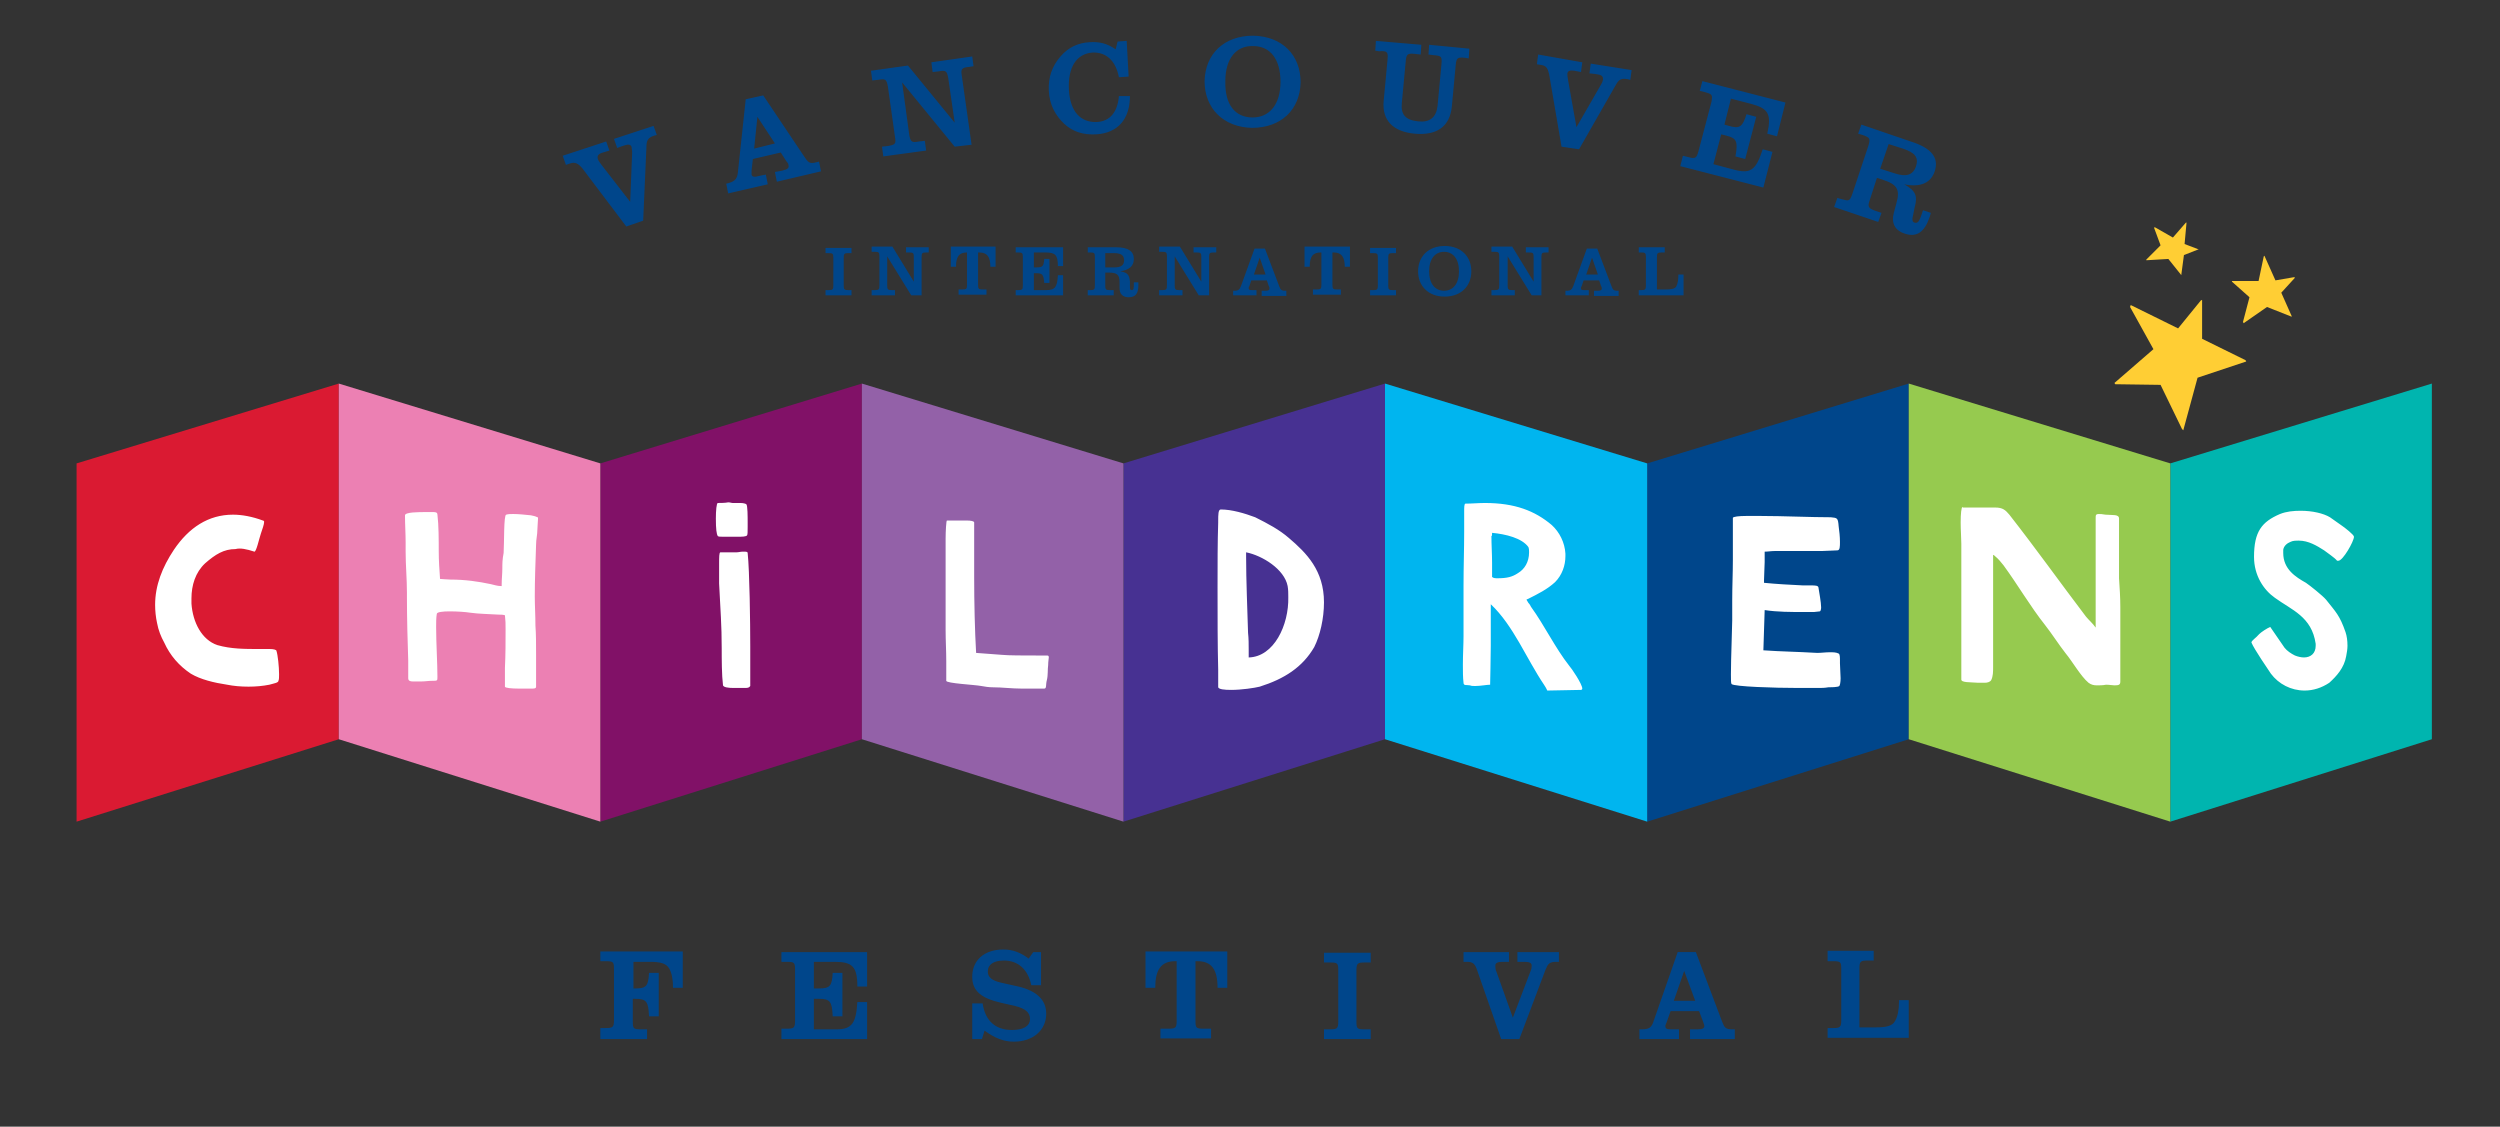 <?xml version="1.0" encoding="UTF-8"?> <svg xmlns="http://www.w3.org/2000/svg" xml:space="preserve" viewBox="0 0 385.2 173.6"><rect x="0" y="0" width="385.2" height="173.6" fill="#333333" stroke="none"/> <path fill="#da1a32" d="m11.8 71.4 40.4-12.3v54.8l-40.4 12.7V71.4z"></path> <path fill="#811167" d="m92.5 71.4 40.3-12.3v54.8l-40.3 12.7V71.4z"></path> <path fill="#473192" d="m173.1 71.4 40.3-12.3v54.8l-40.3 12.7V71.4z"></path> <path fill="#00468b" d="m253.8 71.4 40.3-12.3v54.8l-40.3 12.7V71.4z"></path> <path fill="#00b5af" d="m334.4 71.4 40.3-12.3v54.8l-40.3 12.7V71.4z"></path> <path fill="#ec80b3" d="M92.5 71.4 52.2 59.1v54.8l40.3 12.7V71.4z"></path> <path fill="#9361a8" d="m173.1 71.4-40.3-12.3v54.8l40.3 12.7V71.4z"></path> <path fill="#00b5ef" d="m253.8 71.4-40.4-12.3v54.8l40.4 12.7V71.4z"></path> <path fill="#96ca4f" d="m334.4 71.4-40.3-12.3v54.8l40.3 12.7V71.4z"></path> <path fill="#fff" d="M39.2 85c.3 0 .7-1.9 1-2.8.2-.6.5-1.4.5-1.8 0-.1-.1-.2-.2-.2-1.6-.6-3.2-.9-4.6-.9-3.8 0-6.8 2-9.1 5.4-1.8 2.7-2.9 5.5-2.9 8.5 0 .9.1 1.9.3 2.8.2 1.1.6 2.1 1.1 3 .9 2 2.3 3.6 4.1 4.8 1.5.9 3.6 1.4 5.6 1.7 1 .2 2.1.3 3.3.3 1.1 0 2.2-.1 3.2-.3.7-.2 1.4-.3 1.4-.6.1-.2.1-.6.1-1 0-1.2-.2-3-.4-3.6 0-.2-.5-.3-1-.3H40c-2.3 0-4.4 0-6.5-.6-2.4-.8-3.8-3.5-4-6.4v-.8c0-2 .6-4 2.1-5.4 1.6-1.4 2.9-2.2 4.7-2.2.7-.2 1.7 0 2.9.4zm38.2 2.6c0 .8-.1 1.6-.1 2.4v.3h-.1c-.6 0-1.1-.2-1.6-.3-1.9-.4-3.9-.7-6.2-.7-.3 0-1.6-.1-1.6-.1-.1-1.4-.2-2.8-.2-4.3 0-1.6 0-4-.2-5.6 0-.3-.2-.4-.6-.4h-1.1c-1.2 0-3.3 0-3.3.5 0 1.4.1 2.8.1 4.2V85c0 2.1.2 4.2.2 6.3v.8c0 2.9.1 7 .2 9.7v2.7c0 .4.3.5.7.5h1.3c.6 0 1.1-.1 1.7-.1.8 0 .8 0 .8-.6 0-2.1-.2-5.2-.2-7.7 0-.7 0-1.4.1-2 0-.3.9-.4 2-.4 1.2 0 2.5.1 3.1.2 1.4.2 2.9.2 4.4.3.3 0 .7 0 1 .1.1.9.1 1.2.1 2.2 0 1.9 0 3.9-.1 5.9v2.9c0 .2 1 .3 2.1.3h2c.4 0 .7 0 .7-.3v-4.9c0-1.6 0-3.2-.1-4.5 0-1.6-.1-3.1-.1-4.5 0-2.6.1-5 .2-8 0-.8.2-1.5.2-2.3 0-.5.1-1.3.1-1.7 0-.2 0-.2-.1-.2-.4-.2-.6-.2-1-.3-1-.1-1.9-.2-2.7-.2-.4 0-.8 0-1.1.1-.4 0-.3 4.4-.4 5.9-.2 1-.2 1.7-.2 2.4zm33.2-10.1c-.2 0-.3 1.2-.3 2.4 0 1.6.1 2.4.3 2.7.1.1.4.1.8.1h2.3c.6 0 1.2 0 1.4-.2.1-.1.1-.6.1-1.3v-.6c0-1 0-2.7-.2-2.9-.1-.1-.5-.2-.9-.2h-1.2c-.2 0-.4-.1-.7-.1-.4.1-1.4.1-1.6.1zm2.9 7.6H111c-.2 0-.2.8-.2 1.7v3.1c.2 4.2.4 6.3.4 10 0 1.6 0 4.1.2 5.7.1.3.8.4 1.6.4h1.6c.6 0 .8 0 1-.3v-6.1c0-3.6-.1-11.6-.4-14.4 0-.2-.3-.2-.5-.2h-.3c-.3 0-.6.1-.9.1zm74.6-6.6c-.4 0-.4.8-.4 1.8v.2c-.1 3-.1 6.5-.1 10 0 4.4 0 8.9.1 12.7v2.7c.1.3.9.4 2 .4 1.6 0 3.6-.3 4.4-.5 3.8-1.2 6.6-3 8.4-6.1.9-1.8 1.5-4.4 1.5-6.9 0-4.9-2.7-7.6-5.4-9.9-1.5-1.3-3.2-2.2-5.2-3.2-1.6-.6-3.6-1.2-5.3-1.2zm4.3 22.8v-1.1c0-.9 0-1.8-.1-2.7-.1-3.6-.3-8-.3-11.8v-.6c2.5.5 5.9 2.6 6.4 5.2.1.6.1 1.1.1 1.7.1 4.3-2.2 9.2-6.1 9.3zm-42.3-20.8c0-.2-.5-.3-1.2-.3h-3c-.1 0-.2 1.6-.2 2.8v14.1c0 1.6.1 3.1.1 4.8v3c0 .4 4.4.6 5.4.8.5.1 1.2.2 1.8.2 1.4 0 2.9.2 4.4.2h3.5c.4 0 .2-.6.4-1.3.2-.8.1-1.7.2-2.3 0-.6.1-1 .1-1.2 0-.3-.1-.3-.4-.3h-1.6c-1.8 0-4.2 0-5.2-.1-1.2-.1-2.8-.2-4-.3-.2-3.4-.3-7.8-.3-11.7v-8.4zm79.8 1.6c2.1.2 4.6.8 5.6 2.2.1.3.1.5.1.8 0 1.5-.7 2.6-1.7 3.2-.9.6-1.7.8-3.2.8-.2 0-.6 0-.8-.2v-2.2c0-1.3-.1-2.8-.1-4.1.1 0 .1-.2.1-.5zm-4.1-4.5c-.2 0-.2.6-.2 1.2v3.1c0 2.8-.1 5.4-.1 8.3V98c0 1.3-.1 2.9-.1 4.4 0 1 0 2 .1 2.8 0 .5.5.3 1 .4.2.1.5.1.8.1.8 0 1.8-.2 2.3-.2 0 0 .1-4.6.1-6v-6.4c3.5 3.3 5.5 8.4 8.2 12.4.4.6.5.9.5.9.8 0 4.4-.1 5.2-.1.1 0 .2-.1.2-.2 0-.7-1.7-3.2-2-3.5-2.2-2.8-3.8-6.2-5.9-9.1-.1-.2-.2-.4-.4-.6-.1-.2-.2-.3-.3-.5 0 0 .1-.1.2-.1 1.6-.8 3-1.5 4.2-2.6 1.1-1.1 1.6-2.6 1.6-4v-.4c-.1-1.7-.9-3.3-2.1-4.4-2.6-2.2-5.7-3.4-10.3-3.4-1 0-2 .1-3 .1zm45.6 1.9H269c-1 0-2 .1-2 .3v6.5c0 2-.1 4-.1 6.2v3.1c0 1.1-.2 5.8-.2 8.3 0 .8 0 1.4.1 1.5.4.4 6.6.6 10.2.6h3.3c.4 0 .8 0 1.4-.1.3 0 1.5 0 1.7-.2.1-.1.2-.6.2-1.2 0-.7-.1-1.6-.1-2.3v-.4c0-.5 0-1-.2-1.1-.4-.2-.8-.2-1.4-.2-.6 0-1.3.1-1.9.1-3.4-.2-5.5-.2-8.3-.4.1-2.3.1-3.9.2-6.2 1.9.3 4.1.3 6 .3h1.6c.1 0 .8-.1.9-.1.1 0 .2-.3.2-.6 0-.8-.3-2.3-.4-3 0-.4-.5-.4-1.2-.4h-1.2c-2-.1-4-.2-6-.4v-.4c0-.8.1-2 .1-2.8V85c.5 0 1-.1 1.6-.1h7.2c.6 0 1.9-.1 2.4-.1.4 0 .4-.6.4-1.3 0-.8-.1-1.7-.2-2.4-.1-1.3-.2-1.3-1.2-1.4-3.1 0-7.4-.2-10.7-.2zm31-1.4c-.2 0-.3 1.1-.3 2.4 0 1.2.1 2.4.1 3.3v20.9c0 .5 1.4.4 2.6.5h1c.4 0 .8-.1 1-.4.3-.6.3-1.3.3-2.1V85.5c.1 0 .2.1.3.2.5.4.9.9 1.3 1.4 2.2 3 4.1 6.3 6.4 9.2 1.1 1.4 2.1 3 3.2 4.4 1 1.2 2.3 3.5 3.5 4.5.4.3.8.4 1.3.4.4 0 .9 0 1.4-.1.5 0 1 .1 1.3.1.7 0 .9-.1.9-.6V93.6c0-1.5-.1-3-.2-4.5v-9.2c0-.7-1-.5-2.1-.6-.5-.1-.8-.1-1-.1-.5 0-.5.2-.5.6v16.9c-.4-.6-1.1-1.2-1.5-1.7-4.1-5.4-7.5-10.2-11.8-15.7-.6-.7-1-1.1-2.2-1.1h-5v-.1zm54.4 21.1v.3c0 1.2-.8 1.8-1.8 1.8-.4 0-.9-.1-1.4-.3-.6-.3-1.2-.7-1.6-1.2-.4-.6-2.2-3.2-2.2-3.2-.5.2-1.4.8-1.7 1.1-.5.6-1.2 1-1.2 1.3.4 1 2.6 4.2 3 4.8 1.2 1.6 3.1 2.6 5.2 2.6 1.3 0 2.6-.4 3.8-1.2 1.1-1 2.3-2.3 2.6-4.1.1-.5.2-1.1.2-1.6 0-.8-.1-1.5-.3-2.1-.9-2.6-1.5-3.1-3-5-.5-.6-2.5-2.2-3.1-2.6-1.6-.9-3.5-2.1-3.5-4.6v-.5c.1-.6.6-1 1.1-1.2.4-.2.8-.2 1.3-.2 1.5 0 2.8.8 3.9 1.5.5.4 1.6 1.1 2 1.6h.2c.7 0 2.4-3 2.4-3.7 0-.3-1.4-1.4-2-1.8-.6-.4-1.1-.8-1.7-1.2-1-.6-2.7-1-4.5-1-1.1 0-2.2.1-3.2.5-2.8 1.2-4 2.7-4 6.6 0 2.9 1.5 5.1 3.2 6.3 2.6 1.9 5.7 2.9 6.3 7.1z"></path> <path fill="#ffce34" d="m331.8 53.8-3.6-6.5.1-.3 7.3 3.6 3.5-4.3.2-.1v6l6.7 3.3.1.2-7.5 2.5-2.2 8.1-.2-.2-3.3-6.8-7-.1-.1-.2zM348 43.3l.8-3.8.1-.1 1.7 3.8 2.9-.5.1.1-2.1 2.3 1.6 3.6v.1l-3.8-1.5-3.6 2.5-.1-.2 1-3.8-2.7-2.4v-.1zm-13.2-6.7 2-2.3h.1l-.3 3.3 2.1.8h.1l-2.3.9-.4 3v.1l-2-2.5-3.4.2V40l2.2-2.2-1-2.7.1-.1z"></path> <path fill="#00468b" d="M127.2 45.5h4v-.8h-.5c-.6 0-.7-.1-.7-.7v-4.3c0-.6.1-.7.7-.7h.5v-.8h-4v.8h.5c.6 0 .7.1.7.7V44c0 .6-.1.7-.7.7h-.5v.8zm14.8 0v-5.9c0-.6.1-.7.7-.7h.4v-.8h-3.5v.8h.5c.6 0 .7.1.7.7v3.8l-3.3-5.4h-3.2v.8h.5c.6 0 .7.1.7.7V44c0 .6-.1.7-.7.7h-.5v.8h3.6v-.8h-.5c-.6 0-.7-.1-.7-.7v-4.5l3.7 6h1.6zm7-6.6v5c0 .6-.1.7-.7.7h-.6v.8h4.3v-.8h-.6c-.6 0-.7-.1-.7-.7v-5h.2c1.2 0 1.7.7 1.7 2.2h.8V38h-6.9v3.1h.8c0-1.6.5-2.2 1.7-2.2-.1 0-.1 0 0 0zm7.5 6.6h7.3v-3.1h-.8c-.1 1.8-.4 2.3-1.8 2.3h-1.9v-2.6h.4c.9 0 1.1.2 1.2 1.5h.8v-3.7h-.8c-.1 1.1-.2 1.3-1.2 1.3h-.4v-2.3h1.8c1.5 0 1.9.4 1.9 2.1h.8v-2.9h-7.3v.8h.4c.6 0 .7.1.7.7V44c0 .6-.1.7-.7.7h-.4v.8zm13.8-1.5v-2h.5c1.3 0 1.7.3 1.7 1.5v.9c0 .9.5 1.4 1.4 1.4 1.1 0 1.5-.6 1.5-1.9v-.4h-.7c0 .9 0 1.2-.3 1.2s-.3-.2-.3-.6v-.7c-.1-1-.3-1.4-1.5-1.6 1.4-.2 2.1-.8 2.1-1.9 0-1.2-.9-1.8-2.7-1.8h-4.4v.8h.4c.6 0 .7.1.7.7V44c0 .6-.1.7-.7.7h-.4v.8h4v-.8h-.6c-.6 0-.7-.1-.7-.7zm0-2.8V39h1.3c1.1 0 1.6.3 1.6 1.1s-.5 1.1-1.5 1.1h-1.4zm16 4.3v-5.9c0-.6.1-.7.7-.7h.4v-.8h-3.5v.8h.5c.6 0 .7.1.7.7v3.8l-3.3-5.4h-3.2v.8h.5c.6 0 .7.1.7.7V44c0 .6-.1.7-.7.7h-.5v.8h3.6v-.8h-.5c-.6 0-.7-.1-.7-.7v-4.5l3.7 6h1.6zm3.9 0h3.4v-.8h-.6c-.4 0-.6 0-.6-.3 0-.1 0-.2.1-.3l.3-.9h2.4l.3.9c.1.1.1.3.1.4 0 .2-.2.3-.6.3h-.6v.8h3.8v-.8h-.2c-.6 0-.7-.2-.9-.7l-2.2-5.8h-1.6l-2.1 5.8c-.2.5-.4.7-1 .7h-.2v.7h.2zm4.8-3.2h-1.8l.9-2.6.9 2.6zm8.6-3.4v5c0 .6-.1.7-.7.7h-.6v.8h4.3v-.8h-.6c-.6 0-.7-.1-.7-.7v-5h.2c1.2 0 1.7.7 1.7 2.2h.8V38h-7v3.1h.8c0-1.6.5-2.2 1.7-2.2h.1zm7.5 6.6h4v-.8h-.5c-.6 0-.7-.1-.7-.7v-4.3c0-.6.1-.7.7-.7h.5v-.8h-4v.8h.5c.6 0 .7.1.7.7V44c0 .6-.1.7-.7.7h-.5v.8zm7.4-3.7c0 2.3 1.6 3.9 4.1 3.9 2.5 0 4.1-1.6 4.1-3.9s-1.6-3.9-4.1-3.9c-2.5 0-4.1 1.6-4.1 3.9zm1.7 0c0-1.9.9-3 2.3-3s2.3 1.1 2.3 3-.9 3-2.3 3-2.3-1.1-2.3-3zm17.3 3.7v-5.9c0-.6.1-.7.7-.7h.4v-.8h-3.5v.8h.5c.6 0 .7.1.7.7v3.8L233 38h-3.2v.8h.5c.6 0 .7.1.7.7V44c0 .6-.1.7-.7.7h-.5v.8h3.6v-.8h-.4c-.6 0-.7-.1-.7-.7v-4.5l3.7 6h1.5zm3.9 0h3.4v-.8h-.6c-.4 0-.6 0-.6-.3 0-.1 0-.2.1-.3l.3-.9h2.4l.3.9c.1.1.1.3.1.4 0 .2-.2.3-.6.3h-.6v.8h3.8v-.8h-.2c-.6 0-.7-.2-.9-.7l-2.2-5.8h-1.6l-2.1 5.8c-.2.5-.4.7-1 .7h-.2v.7h.2zm4.8-3.2h-1.8l.9-2.6.9 2.6zm6.3-4.2v.8h.4c.6 0 .7.1.7.7V44c0 .6-.1.7-.7.7h-.4v.8h6.9v-3.2h-.8v.1c0 .7-.1 1.3-.3 1.7-.2.4-.8.5-1.6.5h-1.4v-5c0-.6.1-.7.7-.7h.5v-.8h-4zm-160 122h7.2v-1.5h-.9c-1.2 0-1.3-.1-1.3-1.2v-3.5h.4c1.7 0 2 .4 2.1 2.7h1.5v-6.7H100c-.1 2-.4 2.4-2.1 2.4h-.3v-4.1h2.5c1.6 0 2.5.2 3 1 .4.7.6 1.7.6 3h1.5v-5.6H92.5v1.5h.8c1.2 0 1.3.1 1.3 1.2v7.9c0 1.1-.2 1.2-1.3 1.2h-.8v1.7zm27.9 0h13.2v-5.7h-1.5c-.2 3.2-.8 4.2-3.2 4.2h-3.5v-4.7h.8c1.7 0 2 .4 2.1 2.7h1.5v-6.7h-1.5c-.1 2-.4 2.4-2.1 2.4h-.8v-4.1h3.2c2.7 0 3.5.7 3.5 3.8h1.5v-5.3h-13.2v1.5h.8c1.2 0 1.3.1 1.3 1.2v7.9c0 1.1-.2 1.2-1.3 1.2h-.8v1.6zm29.5 0h1.4l.4-1.3c1.5 1.1 2.9 1.7 4.5 1.7 3 0 5-1.8 5-4.3 0-2.1-1.4-3.5-4.3-4.2l-2.7-.6c-1.3-.3-2-.8-2-1.7 0-1.1.9-1.7 2.5-1.7 2.2 0 3.7 1.4 4.2 3.8h1.5v-5.1h-1.2l-.7 1c-1.2-.9-2.4-1.4-3.9-1.4-3 0-4.8 1.7-4.8 4.2 0 2.2 1.4 3.3 4.4 4l2.2.5c1.6.4 2.3 1 2.3 2 0 1.1-1 1.7-2.8 1.7-2.5 0-4.1-1.4-4.5-4.1h-1.6v5.5h.1zm31.4-12v9.2c0 1.1-.2 1.2-1.3 1.2h-1.2v1.5h7.8v-1.5h-1.1c-1.2 0-1.3-.1-1.3-1.2v-9.2h.3c2.2 0 3.1 1.3 3.1 4.1h1.5v-5.6h-12.6v5.6h1.5c0-2.8.9-4.1 3.1-4.1h.2zm22.7 12h7.2v-1.5h-.9c-1.2 0-1.3-.1-1.3-1.2v-7.9c0-1.1.2-1.2 1.3-1.2h.9v-1.5H204v1.5h.9c1.2 0 1.3.1 1.3 1.2v7.9c0 1.1-.2 1.2-1.3 1.2h-.9v1.5zm27.3 0h2.8l4-10.6c.4-1 .6-1.3 1.7-1.3h.4v-1.5h-6.4v1.5h.9c.9 0 1.3.1 1.3.6 0 .1 0 .5-.2.9l-2.7 7.1-2.5-7c-.2-.4-.2-.8-.2-1 0-.4.3-.6 1.1-.6h1v-1.5h-7v1.5h.6c.9 0 1.2.4 1.5 1.3l3.7 10.6zm21.2 0h6.2v-1.5h-1c-.7 0-1.1 0-1.1-.5 0-.2.1-.3.2-.6l.6-1.7h4.4l.6 1.6c.1.3.2.5.2.7 0 .4-.4.5-1.1.5h-1.1v1.5h6.9v-1.5h-.4c-1.1 0-1.2-.3-1.6-1.3l-4-10.6h-2.8l-3.7 10.6c-.3 1-.7 1.3-1.8 1.3h-.4v1.5h-.1zm8.7-5.9h-3.3l1.6-4.6 1.7 4.6zm20.4-7.6v1.5h.8c1.2 0 1.3.1 1.3 1.2v7.9c0 1.1-.2 1.2-1.3 1.2h-.8v1.5h12.5v-5.8h-1.5v.2c0 1.3-.2 2.3-.6 3-.4.8-1.4 1-3 1h-2.5v-9.1c0-1.1.2-1.2 1.3-1.2h.9v-1.5h-7.1v.1zM96.5 34.9l2.6-.9.5-11.3c0-1 .2-1.5 1.2-1.8l.4-.1-.5-1.4-6.1 2 .5 1.4.8-.3c.9-.3 1.2-.3 1.4.1 0 .1.1.5.1.9l-.3 7.6-4.5-5.8c-.3-.4-.5-.7-.5-.9-.1-.4.1-.7.8-.9l1-.3-.5-1.4-6.7 2.2.5 1.4.6-.2c.8-.3 1.3 0 1.9.7l6.8 9zm15.7-5.1 6.1-1.4-.3-1.5-1 .2c-.7.2-1.1.2-1.2-.2v-.6l.2-1.8 4.3-1 .9 1.4c.2.2.3.4.3.6.1.4-.2.6-1 .8l-1.1.2.3 1.5 6.8-1.6-.3-1.5-.4.1c-1.1.3-1.3 0-1.9-.9l-6.3-9.4-2.7.6-1.2 11.2c-.1 1-.4 1.4-1.4 1.7l-.4.1.3 1.5zm7.2-7.7-3.2.8.5-4.9 2.7 4.1zm30.3.2-1.5-10.6c-.2-1.1 0-1.3 1.2-1.4l.6-.1-.2-1.5-6.3.9.2 1.5.9-.1c1.1-.2 1.3-.1 1.5 1l1 6.9-7.2-8.8-5.7.8.2 1.5.9-.1c1.1-.2 1.3-.1 1.5 1l1.1 7.8c.2 1.1 0 1.2-1.1 1.4l-.9.1.2 1.5 6.6-.9-.2-1.5-.9.1c-1.1.2-1.3.1-1.5-1l-1.1-8.1 8.1 9.9 2.6-.3zm22.7-7.5c-.2 2.5-1.4 3.9-3.4 4-2.5.1-4.1-1.6-4.3-4.9-.2-3.6 1.2-5.6 3.6-5.8 2.1-.1 3.6 1.2 4.1 3.8l1.5-.1-.3-5.5-1.4.1-.3 1.2c-1.3-.9-2.5-1.2-4-1.1-1.8.1-3.3.8-4.5 2.2-1.3 1.5-1.9 3.2-1.8 5.3.1 2.1 1 3.8 2.4 5.1 1.3 1.2 2.9 1.7 4.9 1.6 3.3-.2 5.2-2.3 5.2-5.9h-1.7zm13.2-2.3c0 4.2 2.9 7.1 7.3 7.2 4.5 0 7.4-2.8 7.5-7 0-4.2-2.8-7.1-7.3-7.2-4.5 0-7.4 2.8-7.5 7zm3.2 0c0-3.5 1.7-5.5 4.3-5.4 2.6 0 4.2 2 4.2 5.5s-1.7 5.5-4.3 5.5c-2.7 0-4.3-2-4.2-5.6zm25-3.4-.6 6.4c-.3 3 1.4 4.8 4.8 5.1 3.4.3 5.4-1.1 5.7-4.2l.6-6.4c.1-1.1.3-1.2 1.4-1.1l.6.1.1-1.5-6.2-.6-.1 1.5.8.1c1.2.1 1.3.2 1.2 1.4l-.6 6.4c-.2 1.8-1.2 2.6-3 2.4-2-.2-2.7-1.1-2.5-2.9l.6-6.4c.1-1.1.3-1.2 1.4-1.1l.9.1.1-1.5-7-.6-.1 1.5.6.1c1.2-.1 1.4.1 1.3 1.2zm26.8 13.5 2.7.4 5.6-9.8c.5-.9.8-1.2 1.9-1l.4.1.2-1.5-6.3-1-.2 1.5.9.1c.9.1 1.2.3 1.2.8 0 .1-.1.5-.3.8l-3.8 6.6-1.3-7.3c-.1-.5-.1-.8-.1-1 .1-.4.4-.5 1.1-.4l1 .2.2-1.5-6.8-1.2-.2 1.5.6.1c.9.1 1.1.6 1.3 1.5l1.9 11.1zm18.3 3 12.8 3.3 1.4-5.5-1.5-.4c-1 3.1-1.8 3.8-4.2 3.2l-3.4-.9 1.2-4.6.8.2c1.6.4 1.8.9 1.4 3.2l1.5.4 1.7-6.5-1.5-.4c-.6 1.9-1 2.3-2.7 1.8l-.7-.2 1-4 3.1.8c2.6.7 3.2 1.5 2.5 4.6l1.5.4 1.3-5.2-12.8-3.3-.4 1.5.8.2c1.1.3 1.2.4 1 1.5l-2 7.6c-.3 1.1-.5 1.2-1.6.9l-.8-.2-.4 1.6zm29.2 5.2 1.1-3.4.9.3c2.2.7 2.7 1.5 2.1 3.6l-.4 1.5c-.4 1.5.1 2.7 1.7 3.2 1.8.6 3-.2 3.8-2.5.1-.2.1-.4.2-.7l-1.2-.4c-.5 1.5-.7 2.1-1.3 1.9-.4-.1-.4-.5-.2-1.3l.2-1c.5-1.8.2-2.6-1.6-3.6 2.5.5 4.1-.2 4.7-2 .7-2.1-.5-3.6-3.7-4.6l-7.6-2.6-.5 1.4.7.2c1.1.4 1.2.5.9 1.6l-2.5 7.5c-.4 1.1-.5 1.1-1.6.8l-.7-.2-.5 1.4 6.8 2.3.5-1.4-.9-.3c-1.1-.4-1.3-.6-.9-1.7zm1.6-4.8 1.3-3.8 2.2.7c1.8.6 2.5 1.3 2 2.8-.5 1.3-1.5 1.6-3.3 1l-2.2-.7z"></path> </svg> 